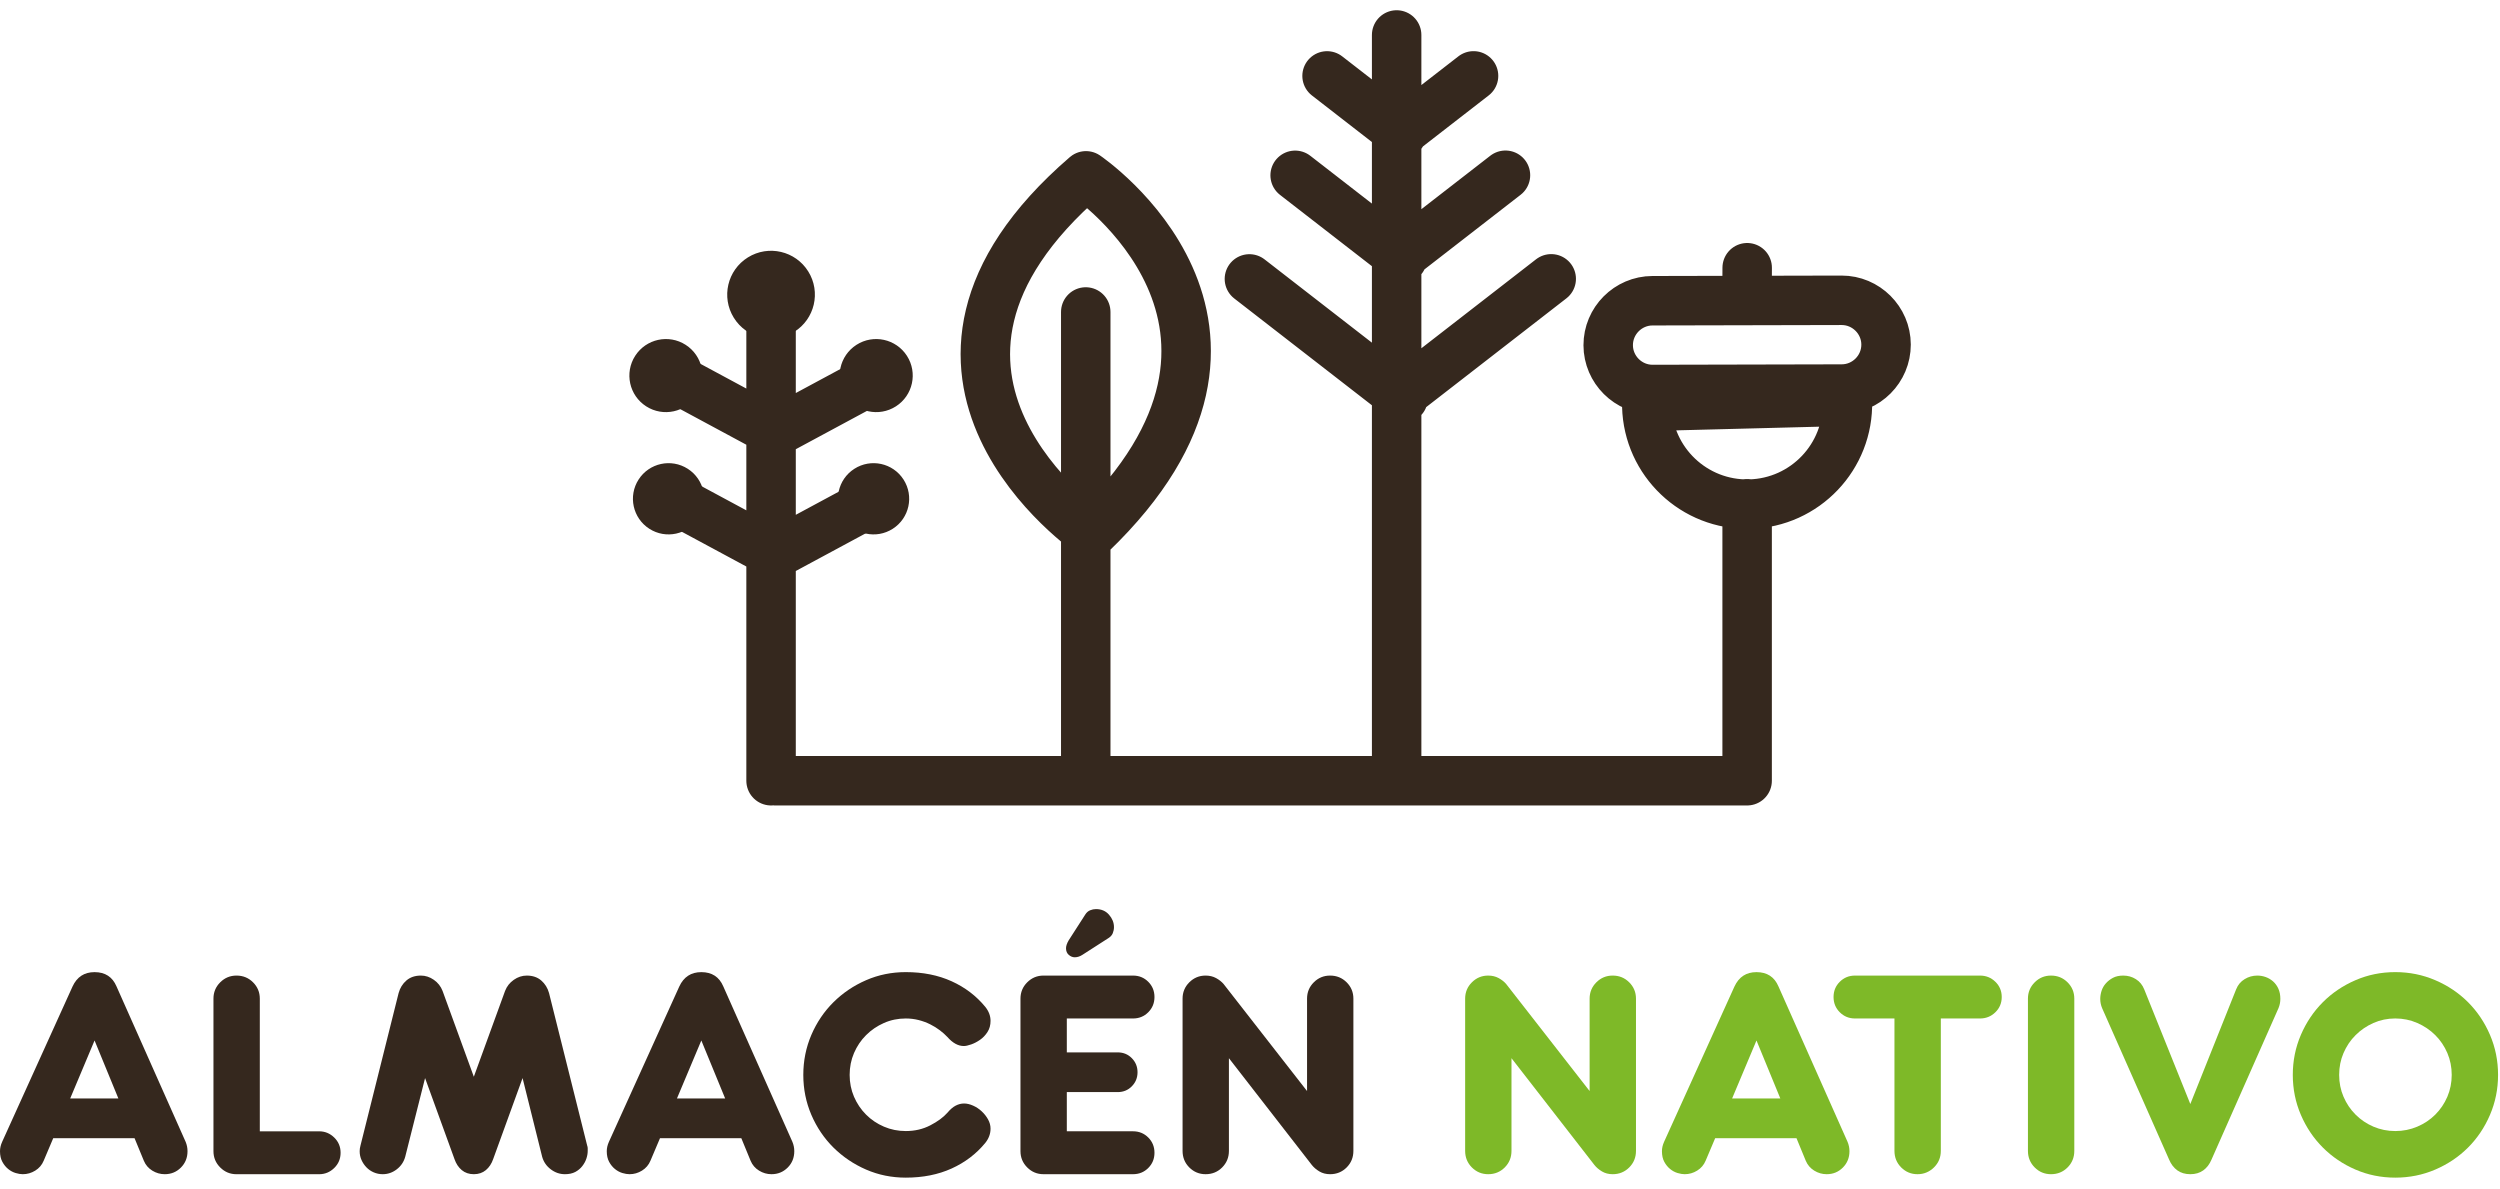 <?xml version="1.0" encoding="UTF-8"?>
<svg width="143px" height="68px" viewBox="0 0 143 68" version="1.1" xmlns="http://www.w3.org/2000/svg" xmlns:xlink="http://www.w3.org/1999/xlink">
    <!-- Generator: Sketch 59.1 (86144) - https://sketch.com -->
    <title>Group 3</title>
    <desc>Created with Sketch.</desc>
    <g id="Page-1" stroke="none" stroke-width="1" fill="none" fill-rule="evenodd">
        <g id="logo_almacen_nativo_cafe_verde" transform="translate(-83, -207)">
            <g id="Group-3" transform="translate(83, 209)">
                <g id="Group-2" transform="translate(36, 0)">
                    <path d="M5.974,16.176 C5.244,15 5.604,13.454 6.781,12.723 C7.957,11.992 9.503,12.353 10.234,13.53 C10.965,14.706 10.604,16.252 9.428,16.983 C8.251,17.714 6.705,17.353 5.974,16.176" id="Fill-1" fill="#35281E"></path>
                    <path d="M12.36,20.613 C11.736,19.641 12.018,18.349 12.989,17.725 C13.961,17.101 15.253,17.384 15.877,18.354 C16.501,19.326 16.219,20.619 15.248,21.242 C14.277,21.866 12.984,21.584 12.36,20.613" id="Fill-2" fill="#35281E"></path>
                    <path d="M3.849,20.613 C4.473,19.641 4.191,18.349 3.22,17.725 C2.249,17.101 0.956,17.384 0.332,18.354 C-0.292,19.326 -0.01,20.619 0.961,21.242 C1.932,21.866 3.225,21.584 3.849,20.613" id="Fill-3" fill="#35281E"></path>
                    <path d="M12.253,27.632 C11.645,26.685 11.92,25.424 12.867,24.817 C13.814,24.208 15.074,24.483 15.682,25.43 C16.29,26.377 16.016,27.637 15.068,28.245 C14.122,28.854 12.861,28.578 12.253,27.632" id="Fill-4" fill="#35281E"></path>
                    <path d="M3.956,27.632 C4.564,26.685 4.289,25.424 3.343,24.817 C2.395,24.208 1.135,24.483 0.527,25.43 C-0.081,26.377 0.194,27.637 1.141,28.245 C2.087,28.854 3.348,28.578 3.956,27.632" id="Fill-5" fill="#35281E"></path>
                    <path d="M43.888,0 L43.888,42.658 L43.888,0 Z M43.935,20.772 L52.73,13.949 L43.935,20.772 Z M44.26,20.777 L35.466,13.954 L44.26,20.777 Z M43.984,12.779 L50.113,8.024 L43.984,12.779 Z M44.211,12.783 L38.082,8.028 L44.211,12.783 Z M44.019,5.651 L48.287,2.34 L44.019,5.651 Z M44.176,5.654 L39.908,2.342 L44.176,5.654 Z M63.936,26.814 L63.936,42.658 L63.936,26.814 Z M63.932,14.694 L63.939,13.314 L63.932,14.694 Z M69.672,20.95 C69.754,24.119 67.251,26.754 64.082,26.835 C60.913,26.916 58.278,24.413 58.197,21.245 L69.672,20.95 Z M69.35,20.254 L58.534,20.279 C57.137,20.282 55.992,19.143 55.989,17.747 C55.986,16.35 57.126,15.205 58.521,15.202 L69.339,15.177 C70.734,15.174 71.88,16.314 71.883,17.709 C71.886,19.106 70.747,20.251 69.35,20.254 Z M26.425,28.531 C26.425,28.531 12.989,19.379 26.119,8.058 C26.119,8.058 38.801,16.635 26.425,28.531 Z M26.105,15.845 L26.105,42.658 L26.105,15.845 Z M8.105,15.845 L8.105,42.658 L8.105,15.845 Z M8.343,22.722 L14.407,19.456 L8.343,22.722 Z M8.343,22.722 L2.279,19.456 L8.343,22.722 Z M8.343,29.688 L14.255,26.503 L8.343,29.688 Z M8.343,29.688 L2.43,26.503 L8.343,29.688 Z M8.343,42.658 L63.936,42.658 L8.343,42.658 Z" id="Stroke-6" stroke="#35281E" stroke-width="2.829" stroke-linecap="round" stroke-linejoin="round"></path>
                </g>
                <g id="Group" transform="translate(0, 50)">
                    <path d="M4.015,10.832 L6.771,10.832 L5.409,7.515 L4.015,10.832 Z M7.696,13.104 L3.045,13.104 L2.499,14.393 C2.399,14.635 2.237,14.823 2.015,14.96 C1.792,15.097 1.556,15.164 1.302,15.164 C1.182,15.164 1.045,15.142 0.894,15.097 C0.742,15.051 0.601,14.975 0.47,14.869 C0.338,14.763 0.228,14.627 0.137,14.46 C0.046,14.294 1.42108547e-14,14.09 1.42108547e-14,13.848 C1.42108547e-14,13.675 0.04,13.499 0.121,13.317 L4.151,4.424 C4.403,3.879 4.822,3.606 5.409,3.606 C6.015,3.606 6.433,3.879 6.665,4.424 L10.62,13.317 C10.691,13.489 10.726,13.665 10.726,13.848 C10.726,14.221 10.599,14.534 10.347,14.786 C10.095,15.039 9.787,15.164 9.424,15.164 C9.17,15.164 8.933,15.097 8.711,14.96 C8.489,14.823 8.327,14.635 8.227,14.393 L7.696,13.104 L7.696,13.104 Z" id="Fill-7" fill="#35281E"></path>
                    <path d="M14.861,12.711 L18.255,12.711 C18.588,12.711 18.876,12.83 19.118,13.067 C19.361,13.304 19.482,13.594 19.482,13.938 C19.482,14.281 19.361,14.572 19.118,14.809 C18.876,15.046 18.588,15.165 18.255,15.165 L13.528,15.165 C13.164,15.165 12.855,15.037 12.596,14.778 C12.338,14.521 12.21,14.211 12.21,13.848 L12.21,5.121 C12.21,4.757 12.338,4.447 12.596,4.189 C12.855,3.931 13.164,3.803 13.528,3.803 C13.902,3.803 14.217,3.931 14.474,4.189 C14.732,4.447 14.861,4.757 14.861,5.121 L14.861,12.711" id="Fill-8" fill="#35281E"></path>
                    <path d="M33.587,13.528 C33.607,13.58 33.617,13.629 33.617,13.68 L33.617,13.831 C33.617,13.974 33.592,14.119 33.541,14.271 C33.491,14.422 33.413,14.566 33.306,14.703 C33.2,14.839 33.066,14.95 32.904,15.037 C32.743,15.121 32.546,15.164 32.314,15.164 C32.021,15.164 31.751,15.072 31.504,14.885 C31.256,14.698 31.092,14.457 31.011,14.165 L29.891,9.666 L28.209,14.301 C28.118,14.564 27.979,14.774 27.792,14.93 C27.605,15.086 27.376,15.164 27.103,15.164 C26.83,15.164 26.6,15.086 26.413,14.93 C26.226,14.774 26.088,14.564 25.997,14.301 L24.314,9.666 L23.179,14.165 C23.099,14.457 22.937,14.698 22.695,14.885 C22.452,15.072 22.184,15.164 21.892,15.164 C21.71,15.164 21.538,15.129 21.376,15.059 C21.214,14.988 21.076,14.893 20.96,14.771 C20.843,14.65 20.75,14.511 20.679,14.354 C20.608,14.197 20.573,14.029 20.573,13.847 C20.573,13.746 20.588,13.64 20.619,13.528 L22.801,4.803 C22.881,4.51 23.03,4.27 23.247,4.083 C23.465,3.896 23.74,3.803 24.073,3.803 C24.335,3.803 24.583,3.883 24.815,4.045 C25.047,4.207 25.214,4.419 25.315,4.681 L27.103,9.59 L28.89,4.681 C28.991,4.419 29.158,4.207 29.391,4.045 C29.623,3.883 29.87,3.803 30.133,3.803 C30.465,3.803 30.741,3.896 30.958,4.083 C31.175,4.27 31.324,4.51 31.405,4.803 L33.587,13.528" id="Fill-9" fill="#35281E"></path>
                    <path d="M38.722,10.832 L41.479,10.832 L40.116,7.515 L38.722,10.832 Z M42.403,13.104 L37.752,13.104 L37.206,14.393 C37.105,14.635 36.943,14.823 36.721,14.96 C36.499,15.097 36.263,15.164 36.009,15.164 C35.889,15.164 35.752,15.142 35.601,15.097 C35.449,15.051 35.308,14.975 35.177,14.869 C35.045,14.763 34.934,14.627 34.843,14.46 C34.753,14.294 34.707,14.09 34.707,13.848 C34.707,13.675 34.747,13.499 34.828,13.317 L38.857,4.424 C39.11,3.879 39.53,3.606 40.116,3.606 C40.722,3.606 41.141,3.879 41.373,4.424 L45.327,13.317 C45.398,13.489 45.433,13.665 45.433,13.848 C45.433,14.221 45.307,14.534 45.055,14.786 C44.801,15.039 44.494,15.164 44.13,15.164 C43.878,15.164 43.64,15.097 43.418,14.96 C43.196,14.823 43.034,14.635 42.933,14.393 L42.403,13.104 L42.403,13.104 Z" id="Fill-10" fill="#35281E"></path>
                    <path d="M49.539,14.899 C48.832,14.591 48.211,14.171 47.676,13.643 C47.141,13.112 46.719,12.488 46.41,11.771 C46.103,11.054 45.949,10.292 45.949,9.484 C45.949,8.675 46.103,7.913 46.41,7.196 C46.719,6.479 47.141,5.855 47.676,5.324 C48.211,4.795 48.832,4.375 49.539,4.068 C50.246,3.759 51.003,3.605 51.811,3.605 C52.79,3.605 53.665,3.78 54.432,4.128 C55.2,4.476 55.841,4.964 56.356,5.59 C56.559,5.843 56.659,6.11 56.659,6.393 C56.659,6.636 56.602,6.848 56.485,7.029 C56.369,7.211 56.228,7.36 56.061,7.476 C55.894,7.592 55.725,7.681 55.553,7.741 C55.381,7.801 55.24,7.833 55.13,7.833 C54.806,7.833 54.493,7.66 54.19,7.316 C54.068,7.186 53.924,7.056 53.758,6.931 C53.592,6.805 53.407,6.691 53.205,6.59 C53.004,6.489 52.783,6.408 52.547,6.347 C52.308,6.287 52.065,6.257 51.811,6.257 C51.367,6.257 50.95,6.342 50.562,6.514 C50.172,6.686 49.831,6.918 49.539,7.211 C49.246,7.503 49.017,7.844 48.849,8.234 C48.683,8.622 48.6,9.039 48.6,9.484 C48.6,9.928 48.683,10.345 48.849,10.733 C49.017,11.123 49.246,11.463 49.539,11.756 C49.831,12.049 50.172,12.278 50.562,12.445 C50.95,12.612 51.367,12.696 51.811,12.696 C52.327,12.696 52.793,12.587 53.213,12.369 C53.632,12.152 53.958,11.913 54.19,11.65 C54.352,11.458 54.51,11.321 54.667,11.241 C54.824,11.16 54.983,11.12 55.144,11.12 C55.306,11.12 55.478,11.16 55.659,11.241 C55.841,11.321 56.005,11.43 56.152,11.567 C56.299,11.703 56.419,11.856 56.516,12.029 C56.611,12.2 56.659,12.376 56.659,12.558 C56.659,12.852 56.559,13.125 56.356,13.377 C55.841,14.003 55.2,14.491 54.432,14.839 C53.665,15.187 52.79,15.361 51.811,15.361 C51.003,15.361 50.246,15.207 49.539,14.899" id="Fill-11" fill="#35281E"></path>
                    <path d="M61.477,2.757 C61.355,2.757 61.242,2.712 61.136,2.621 C61.03,2.53 60.976,2.403 60.976,2.242 C60.976,2.111 61.028,1.959 61.128,1.788 L62.083,0.303 C62.154,0.192 62.245,0.114 62.356,0.068 C62.467,0.022 62.578,0 62.689,0 C63.002,0 63.252,0.109 63.439,0.326 C63.626,0.542 63.719,0.778 63.719,1.03 C63.719,1.151 63.696,1.267 63.651,1.379 C63.605,1.49 63.527,1.58 63.416,1.651 L61.932,2.605 C61.78,2.706 61.629,2.757 61.477,2.757 M59.689,15.164 C59.325,15.164 59.016,15.036 58.758,14.778 C58.5,14.52 58.371,14.21 58.371,13.847 L58.371,5.12 C58.371,4.757 58.5,4.446 58.758,4.189 C59.016,3.931 59.325,3.803 59.689,3.803 L64.81,3.803 C65.153,3.803 65.444,3.921 65.681,4.159 C65.918,4.395 66.036,4.687 66.036,5.029 C66.036,5.373 65.918,5.663 65.681,5.901 C65.444,6.138 65.153,6.257 64.81,6.257 L61.022,6.257 L61.022,8.196 L63.931,8.196 C64.255,8.196 64.524,8.307 64.742,8.529 C64.959,8.751 65.067,9.019 65.067,9.332 C65.067,9.645 64.959,9.913 64.742,10.135 C64.524,10.357 64.255,10.468 63.931,10.468 L61.022,10.468 L61.022,12.71 L64.81,12.71 C65.153,12.71 65.444,12.829 65.681,13.066 C65.918,13.304 66.036,13.594 66.036,13.938 C66.036,14.281 65.918,14.572 65.681,14.808 C65.444,15.046 65.153,15.164 64.81,15.164 L59.689,15.164" id="Fill-12" fill="#35281E"></path>
                    <path d="M70.294,8.529 L70.294,13.831 C70.294,14.206 70.164,14.52 69.907,14.778 C69.65,15.036 69.334,15.164 68.961,15.164 C68.597,15.164 68.287,15.036 68.028,14.778 C67.771,14.52 67.643,14.206 67.643,13.831 L67.643,5.12 C67.643,4.757 67.771,4.446 68.028,4.189 C68.287,3.931 68.597,3.803 68.961,3.803 C69.183,3.803 69.382,3.85 69.559,3.946 C69.735,4.043 69.879,4.156 69.991,4.287 L74.763,10.408 L74.763,5.12 C74.763,4.757 74.892,4.446 75.149,4.189 C75.407,3.931 75.717,3.803 76.081,3.803 C76.455,3.803 76.77,3.931 77.028,4.189 C77.285,4.446 77.414,4.757 77.414,5.12 L77.414,13.831 C77.414,14.206 77.285,14.52 77.028,14.778 C76.77,15.036 76.455,15.164 76.081,15.164 C75.848,15.164 75.643,15.111 75.467,15.005 C75.291,14.899 75.147,14.776 75.035,14.635 L70.294,8.529" id="Fill-13" fill="#35281E"></path>
                    <path d="M86.457,8.529 L86.457,13.831 C86.457,14.206 86.328,14.52 86.071,14.778 C85.813,15.036 85.498,15.164 85.125,15.164 C84.76,15.164 84.451,15.036 84.192,14.778 C83.935,14.52 83.806,14.206 83.806,13.831 L83.806,5.12 C83.806,4.757 83.935,4.446 84.192,4.189 C84.451,3.931 84.76,3.803 85.125,3.803 C85.347,3.803 85.545,3.85 85.723,3.946 C85.899,4.043 86.043,4.156 86.154,4.287 L90.926,10.408 L90.926,5.12 C90.926,4.757 91.055,4.446 91.312,4.189 C91.57,3.931 91.881,3.803 92.245,3.803 C92.618,3.803 92.934,3.931 93.191,4.189 C93.448,4.446 93.578,4.757 93.578,5.12 L93.578,13.831 C93.578,14.206 93.448,14.52 93.191,14.778 C92.934,15.036 92.618,15.164 92.245,15.164 C92.012,15.164 91.807,15.111 91.631,15.005 C91.454,14.899 91.31,14.776 91.199,14.635 L86.457,8.529" id="Fill-14" fill="#7EB928"></path>
                    <path d="M99.077,10.832 L101.834,10.832 L100.471,7.515 L99.077,10.832 Z M102.759,13.104 L98.108,13.104 L97.562,14.393 C97.461,14.635 97.299,14.823 97.077,14.96 C96.855,15.097 96.619,15.164 96.365,15.164 C96.244,15.164 96.108,15.142 95.957,15.097 C95.805,15.051 95.663,14.975 95.533,14.869 C95.401,14.763 95.29,14.627 95.199,14.46 C95.108,14.294 95.063,14.09 95.063,13.848 C95.063,13.675 95.103,13.499 95.184,13.317 L99.213,4.424 C99.466,3.879 99.885,3.606 100.471,3.606 C101.078,3.606 101.496,3.879 101.728,4.424 L105.682,13.317 C105.753,13.489 105.789,13.665 105.789,13.848 C105.789,14.221 105.662,14.534 105.41,14.786 C105.157,15.039 104.85,15.164 104.486,15.164 C104.233,15.164 103.996,15.097 103.774,14.96 C103.552,14.823 103.39,14.635 103.289,14.393 L102.759,13.104 L102.759,13.104 Z" id="Fill-15" fill="#7EB928"></path>
                    <path d="M113.257,3.803 C113.6,3.803 113.893,3.921 114.136,4.159 C114.378,4.395 114.499,4.686 114.499,5.029 C114.499,5.373 114.378,5.663 114.136,5.901 C113.893,6.138 113.6,6.257 113.257,6.257 L111.015,6.257 L111.015,13.831 C111.015,14.205 110.883,14.52 110.621,14.778 C110.357,15.036 110.045,15.164 109.681,15.164 C109.318,15.164 109.007,15.036 108.749,14.778 C108.492,14.52 108.363,14.205 108.363,13.831 L108.363,6.257 L106.106,6.257 C105.762,6.257 105.473,6.138 105.235,5.901 C104.997,5.663 104.879,5.373 104.879,5.029 C104.879,4.686 104.997,4.395 105.235,4.159 C105.473,3.921 105.762,3.803 106.106,3.803 L113.257,3.803" id="Fill-16" fill="#7EB928"></path>
                    <path d="M116.385,4.189 C116.643,3.931 116.953,3.803 117.317,3.803 C117.69,3.803 118.006,3.931 118.264,4.189 C118.521,4.446 118.65,4.757 118.65,5.12 L118.65,13.831 C118.65,14.206 118.521,14.52 118.264,14.778 C118.006,15.037 117.69,15.164 117.317,15.164 C116.953,15.164 116.643,15.037 116.385,14.778 C116.128,14.52 115.998,14.206 115.998,13.831 L115.998,5.12 C115.998,4.757 116.128,4.446 116.385,4.189" id="Fill-17" fill="#7EB928"></path>
                    <path d="M126.028,14.945 C125.826,15.091 125.578,15.164 125.286,15.164 C124.993,15.164 124.745,15.091 124.543,14.945 C124.341,14.799 124.184,14.594 124.074,14.331 L120.241,5.666 C120.169,5.494 120.134,5.318 120.134,5.136 C120.134,4.984 120.16,4.831 120.21,4.673 C120.261,4.517 120.342,4.375 120.453,4.25 C120.564,4.124 120.7,4.017 120.862,3.931 C121.024,3.846 121.22,3.803 121.453,3.803 C121.715,3.803 121.956,3.871 122.172,4.008 C122.389,4.143 122.548,4.338 122.649,4.59 L125.286,11.15 L127.907,4.59 C128.007,4.338 128.168,4.143 128.392,4.008 C128.613,3.871 128.856,3.803 129.119,3.803 C129.279,3.803 129.438,3.83 129.596,3.886 C129.752,3.942 129.893,4.025 130.019,4.135 C130.145,4.247 130.247,4.386 130.322,4.552 C130.398,4.719 130.436,4.914 130.436,5.136 C130.436,5.318 130.401,5.494 130.33,5.666 L126.497,14.331 C126.386,14.594 126.23,14.799 126.028,14.945" id="Fill-18" fill="#7EB928"></path>
                    <path d="M134.049,10.733 C134.217,11.123 134.445,11.463 134.739,11.756 C135.032,12.049 135.372,12.278 135.761,12.445 C136.15,12.612 136.567,12.696 137.011,12.696 C137.455,12.696 137.874,12.612 138.268,12.445 C138.662,12.278 139.006,12.049 139.299,11.756 C139.591,11.463 139.822,11.123 139.989,10.733 C140.154,10.344 140.238,9.927 140.238,9.483 C140.238,9.039 140.154,8.622 139.989,8.234 C139.822,7.844 139.591,7.503 139.299,7.211 C139.006,6.918 138.662,6.686 138.268,6.514 C137.874,6.342 137.455,6.256 137.011,6.256 C136.567,6.256 136.15,6.342 135.761,6.514 C135.372,6.686 135.032,6.918 134.739,7.211 C134.445,7.503 134.217,7.844 134.049,8.234 C133.882,8.622 133.8,9.039 133.8,9.483 C133.8,9.927 133.882,10.344 134.049,10.733 M134.731,14.899 C134.02,14.591 133.397,14.171 132.869,13.642 C132.338,13.112 131.919,12.488 131.61,11.771 C131.302,11.053 131.148,10.292 131.148,9.483 C131.148,8.675 131.302,7.913 131.61,7.195 C131.919,6.479 132.338,5.855 132.869,5.324 C133.397,4.794 134.02,4.375 134.731,4.068 C135.443,3.759 136.203,3.605 137.011,3.605 C137.819,3.605 138.581,3.759 139.299,4.068 C140.016,4.375 140.639,4.794 141.17,5.324 C141.7,5.855 142.12,6.479 142.427,7.195 C142.735,7.913 142.889,8.675 142.889,9.483 C142.889,10.292 142.735,11.053 142.427,11.771 C142.12,12.488 141.7,13.112 141.17,13.642 C140.639,14.171 140.016,14.591 139.299,14.899 C138.581,15.207 137.819,15.361 137.011,15.361 C136.203,15.361 135.443,15.207 134.731,14.899" id="Fill-19" fill="#7EB928"></path>
                </g>
            </g>
        </g>
    </g>
</svg>